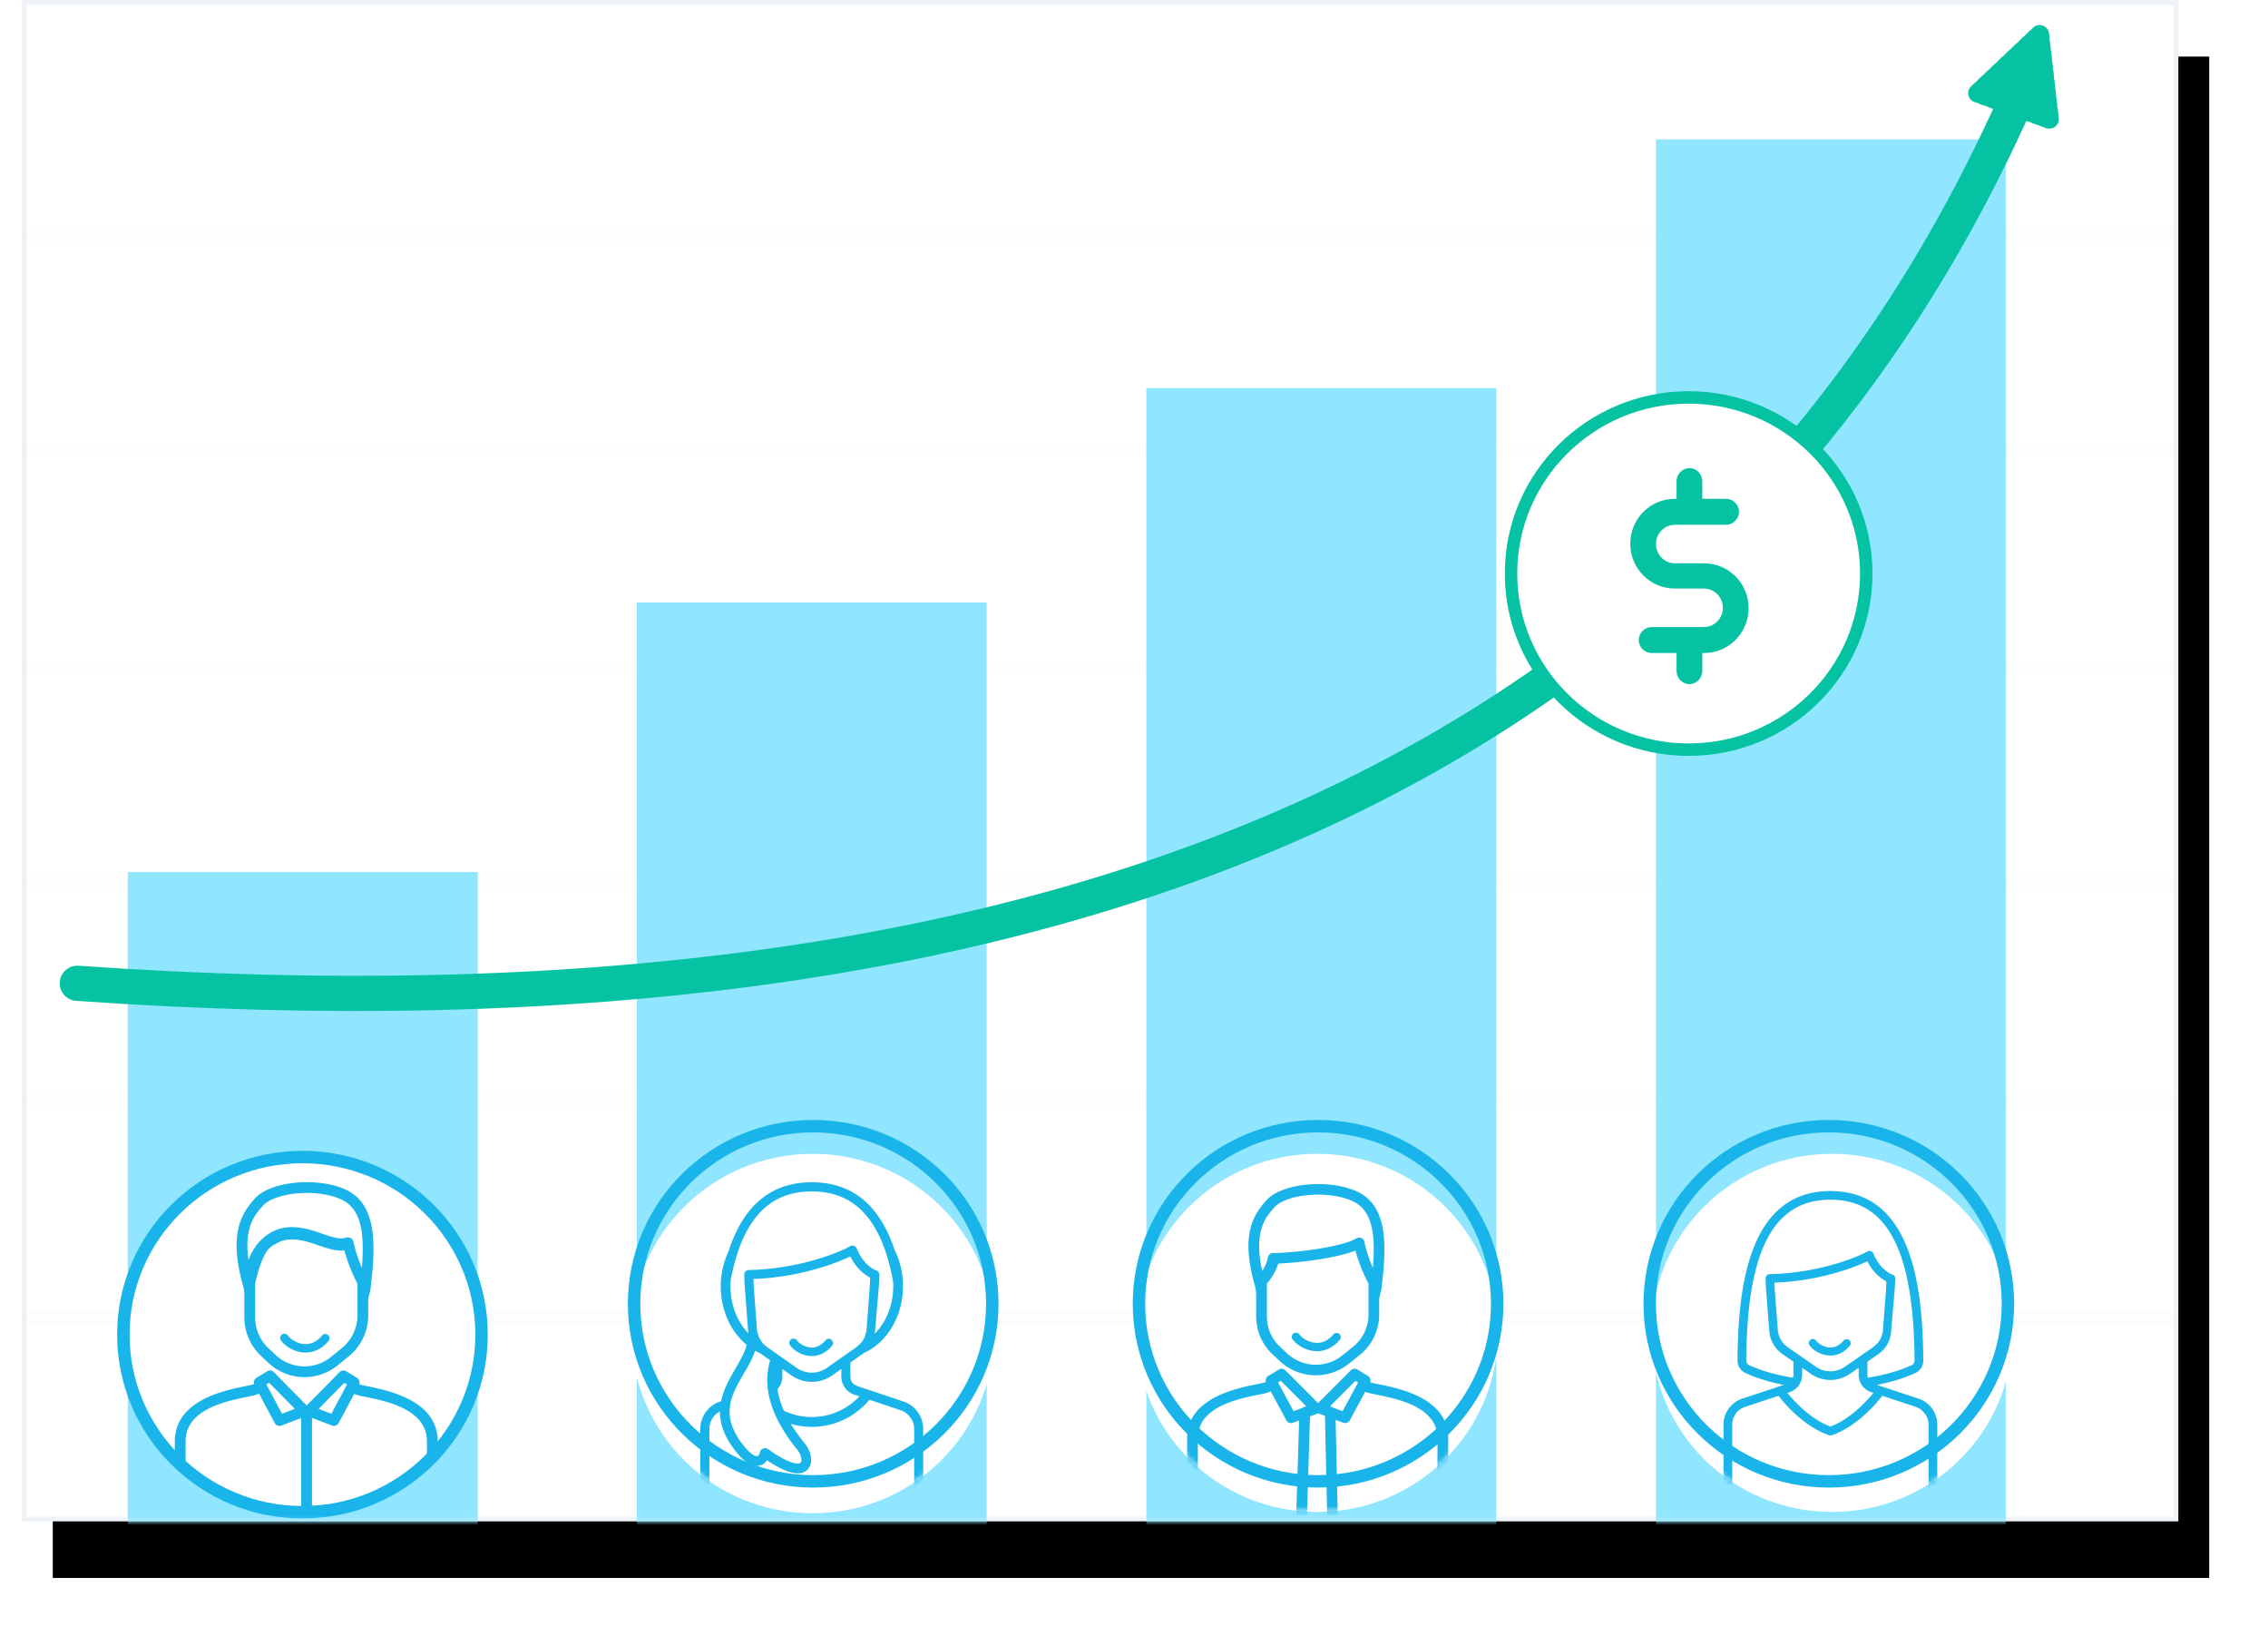 <svg xmlns="http://www.w3.org/2000/svg" xmlns:xlink="http://www.w3.org/1999/xlink" width="441" height="318"><defs><ellipse id="v" cx="331.62" cy="35.151" rx="34.826" ry="34.525"/><ellipse id="e" cx="34.538" cy="34.239" rx="34.538" ry="34.239"/><ellipse id="h" cx="35.112" cy="34.814" rx="35.112" ry="34.814"/><ellipse id="k" cx="35.112" cy="34.814" rx="35.112" ry="34.814"/><ellipse id="n" cx="35.242" cy="34.943" rx="35.242" ry="34.943"/><ellipse id="q" cx="35.112" cy="34.814" rx="35.112" ry="34.814"/><ellipse id="s" cx="34.826" cy="35.151" rx="34.826" ry="34.525"/><ellipse id="t" cx="134.137" cy="35.151" rx="34.826" ry="34.525"/><ellipse id="u" cx="232.308" cy="35.151" rx="34.826" ry="34.525"/><filter id="g" width="164.5%" height="165.6%" x="-32.2%" y="-32.8%" filterUnits="objectBoundingBox"><feOffset dy="6" in="SourceAlpha" result="shadowOffsetOuter1"/><feGaussianBlur in="shadowOffsetOuter1" result="shadowBlurOuter1" stdDeviation="3"/><feColorMatrix in="shadowBlurOuter1" result="shadowMatrixOuter1" values="0 0 0 0 0 0 0 0 0 0 0 0 0 0 0 0 0 0 0.2 0"/><feMerge><feMergeNode in="shadowMatrixOuter1"/><feMergeNode in="SourceGraphic"/></feMerge></filter><filter id="p" width="167.6%" height="168.6%" x="-35.2%" y="-34.3%" filterUnits="objectBoundingBox"><feOffset dy="6" in="SourceAlpha" result="shadowOffsetOuter1"/><feGaussianBlur in="shadowOffsetOuter1" result="shadowBlurOuter1" stdDeviation="3"/><feColorMatrix in="shadowBlurOuter1" result="shadowMatrixOuter1" values="0 0 0 0 0 0 0 0 0 0 0 0 0 0 0 0 0 0 0.2 0"/><feMerge><feMergeNode in="shadowMatrixOuter1"/><feMergeNode in="SourceGraphic"/></feMerge></filter><filter id="d" width="170%" height="171%" x="-35.7%" y="-36.2%" filterUnits="objectBoundingBox"><feOffset dy="6" in="SourceAlpha" result="shadowOffsetOuter1"/><feGaussianBlur in="shadowOffsetOuter1" result="shadowBlurOuter1" stdDeviation="3"/><feColorMatrix in="shadowBlurOuter1" result="shadowMatrixOuter1" values="0 0 0 0 0 0 0 0 0 0 0 0 0 0 0 0 0 0 0.2 0"/><feMerge><feMergeNode in="shadowMatrixOuter1"/><feMergeNode in="SourceGraphic"/></feMerge></filter><filter id="j" width="164.5%" height="165.6%" x="-32.2%" y="-32.8%" filterUnits="objectBoundingBox"><feOffset dy="6" in="SourceAlpha" result="shadowOffsetOuter1"/><feGaussianBlur in="shadowOffsetOuter1" result="shadowBlurOuter1" stdDeviation="3"/><feColorMatrix in="shadowBlurOuter1" result="shadowMatrixOuter1" values="0 0 0 0 0 0 0 0 0 0 0 0 0 0 0 0 0 0 0.2 0"/><feMerge><feMergeNode in="shadowMatrixOuter1"/><feMergeNode in="SourceGraphic"/></feMerge></filter><filter id="m" width="164.5%" height="165.6%" x="-32.2%" y="-32.8%" filterUnits="objectBoundingBox"><feOffset dy="6" in="SourceAlpha" result="shadowOffsetOuter1"/><feGaussianBlur in="shadowOffsetOuter1" result="shadowBlurOuter1" stdDeviation="3"/><feColorMatrix in="shadowBlurOuter1" result="shadowMatrixOuter1" values="0 0 0 0 0 0 0 0 0 0 0 0 0 0 0 0 0 0 0.2 0"/><feMerge><feMergeNode in="shadowMatrixOuter1"/><feMergeNode in="SourceGraphic"/></feMerge></filter><filter id="b" width="110.5%" height="114.9%" x="-3.8%" y="-3.7%" filterUnits="objectBoundingBox"><feOffset dx="6" dy="11" in="SourceAlpha" result="shadowOffsetOuter1"/><feGaussianBlur in="shadowOffsetOuter1" result="shadowBlurOuter1" stdDeviation="5.5"/><feComposite in="shadowBlurOuter1" in2="SourceAlpha" operator="out" result="shadowBlurOuter1"/><feColorMatrix in="shadowBlurOuter1" values="0 0 0 0 0 0 0 0 0 0 0 0 0 0 0 0 0 0 0.1 0"/></filter><path id="a" d="M.26 0h419.308v295.768H.26z"/></defs><g fill="none" fill-rule="evenodd"><g transform="translate(-844 -1046)"><g transform="translate(848 1046)"><mask id="c" fill="#fff"><use xlink:href="#a"/></mask><g><use fill="#000" filter="url(#b)" xlink:href="#a"/><path fill="#FFF" stroke="#EFF3F7" stroke-linejoin="square" stroke-width=".923" d="M.722.462v294.844h418.384V.462H.722z"/></g><path fill="#CFD9E0" d="M419.308 297.01v2.719H0v-2.72h419.308zm0-42.153v2.72H0v-2.72h419.308zm0-42.153v2.72H0v-2.72h419.308zm0-42.153v2.72H0v-2.72h419.308zm0-42.152v2.72H0v-2.72h419.308zm0-42.153v2.72H0v-2.72h419.308zm0-42.152v2.72H0v-2.72h419.308z" mask="url(#c)" opacity=".236"/><path fill="#90E5FF" d="M88.884 169.527v147.29h-68.04v-147.29h68.04zm98.98-52.393v199.683h-68.04V117.134h68.04zm99.084-41.692v241.344h-68.04V75.442h68.04zm99.09-48.336v289.68h-68.041V27.106h68.04z" mask="url(#c)"/><path stroke="#05C3A2" stroke-linecap="round" stroke-linejoin="round" stroke-width="6.84" d="M11.032 191.158c195.263 13.711 321.24-44.187 377.933-173.695" mask="url(#c)"/><g filter="url(#d)" mask="url(#c)"><g transform="translate(289.811 71.262)"><mask id="f" fill="#fff"><use xlink:href="#e"/></mask><use fill="#FFF" stroke="#05C3A2" stroke-width="2.419" xlink:href="#e"/><path fill="#05C3A2" fill-rule="nonzero" d="M37.546 32.253h-5.643c-2.071 0-3.714-1.657-3.714-3.747 0-2.089 1.643-3.746 3.714-3.746h9.929c1.357 0 2.5-1.152 2.5-2.521s-1.143-2.522-2.5-2.522h-4.643V16.26c0-1.368-1.143-2.521-2.5-2.521s-2.5 1.153-2.5 2.521v3.458h-.357c-4.786 0-8.643 3.89-8.643 8.717s3.857 8.717 8.643 8.717h5.642c2.072 0 3.715 1.657 3.715 3.746 0 2.09-1.643 3.747-3.715 3.747H27.332c-1.358 0-2.5 1.152-2.5 2.521s1.142 2.522 2.5 2.522h4.857v3.53c0 1.368 1.143 2.521 2.5 2.521s2.5-1.153 2.5-2.521v-3.53h.5c4.714-.073 8.5-3.963 8.5-8.717 0-4.827-3.857-8.717-8.643-8.717z" mask="url(#f)"/></g></g><path fill="#05C3A2" stroke="#05C3A2" stroke-dasharray=".923" stroke-linecap="round" stroke-linejoin="round" stroke-width="3.694" d="M390.058 6.263l7.42 14.83h-14.84l7.42-14.83z" mask="url(#c)" transform="rotate(20 390.058 13.678)"/><g mask="url(#c)"><g transform="translate(19.985 218.31)"><g filter="url(#g)" transform="translate(197.023)"><mask id="i" fill="#fff"><use xlink:href="#h"/></mask><use fill="#FFF" xlink:href="#h"/><g fill="#19B5EA" fill-rule="nonzero" mask="url(#i)"><g transform="translate(9.82 5.883)"><path d="M37.301 38.923a16.719 16.719 0 01-1.689-.392 1.028 1.028 0 00-.439-1.227l-2.069-1.254a1.05 1.05 0 00-1.282.157l-6.353 6.372-6.357-6.368a1.044 1.044 0 00-1.278-.157l-2.073 1.25c-.406.247-.59.736-.447 1.186a16.23 16.23 0 01-1.842.43C9.44 39.739 0 41.655 0 49.43c0 6.209.079 12.002.079 12.06a1.04 1.04 0 001.04 1.018h.015a1.039 1.039 0 001.026-1.048c0-.059-.08-5.839-.08-12.032 0-6.091 7.682-7.641 11.808-8.487a15.559 15.559 0 002.019-.484.954.954 0 00.334-.196l3.055 5.664a1.04 1.04 0 001.286.478l1.202-.453-.769 24.924c-.012.415.16.814.47 1.091l2.964 2.65c.421.37 1.056.37 1.476 0l3.036-2.652c.314-.275.49-.673.482-1.089l-.563-25.03 1.474.551a1.047 1.047 0 001.288-.478l3.002-5.558a1.1 1.1 0 00.221.111 15.84 15.84 0 002.02.476c4.124.839 11.804 2.397 11.804 8.488 0 6.193-.077 11.973-.079 12.032-.007.57.452 1.04 1.028 1.048h.014a1.037 1.037 0 001.04-1.019c0-.059.08-5.85.08-12.06.012-7.78-9.44-9.695-13.47-10.514zm-15.448 4.796l-1.152.43-3.016-5.59.528-.318 4.924 4.937.042.041-1.324.494-.002.006zm3.36 28.787l-2.101-1.877.79-25.47.042-.012 1.482-.558c.021 0 .041-.016.059-.026l.06.026 1.256.472.575 25.558-2.164 1.887zm5.02-28.356l-1.405-.525h-.018l-1.049-.392.042-.041 4.918-4.937.53.317-3.018 5.578z"/><path d="M32.553 1.226C26.975-1.007 18.377-.07 15.493 3.078c-2.588 2.835-5.12 6.677-2.388 16.424.196.64.303 1.303.318 1.971v4.28a10.109 10.109 0 003.237 7.39l1.399 1.303a10.276 10.276 0 0013.388.478l2.112-1.697a10.036 10.036 0 003.788-7.862V22.63c0-.783.395-1.728.484-2.511a.021.021 0 010-.012v-.018-.025a.177.177 0 010-.036.08.08 0 000-.021V19.982c.976-8.074 1.316-16.116-5.278-18.756zm2.715 24.139a8.007 8.007 0 01-3.013 6.27l-2.113 1.696a8.178 8.178 0 01-10.658-.38l-1.403-1.3a8.048 8.048 0 01-2.57-5.877v-6.438c1.001-1.133 1.757-2.457 2.222-3.891 3.772-.14 11.206-.992 14.986-2.518a33.265 33.265 0 002.55 6.425v6.013zm.87-9.18v.14a25.136 25.136 0 01-1.668-5.095 1.036 1.036 0 00-.612-.75 1.051 1.051 0 00-.969.076c-2.656 1.67-12.072 2.845-16.158 2.845a1.046 1.046 0 00-1.033.901c0 .014-.164 1.145-1.097 2.616-1.735-7.886.749-10.61 2.434-12.457 1.328-1.452 4.802-2.41 8.47-2.41 2.153 0 4.38.331 6.272 1.09 4.1 1.642 4.906 6.046 4.36 13.042v.002zM27.803 43.178l-.042.039 1.05.37-1.008-.409zm-4.668 0l-1.282.504 1.324-.465-.042-.039z"/><path d="M25.252 32.483h-.253c-1.957-.09-3.755-1.239-4.506-2.322a.805.805 0 01-.066-.809.82.82 0 011.412-.114c.443.633 1.737 1.556 3.237 1.626 1.257.059 2.393-.492 3.359-1.638a.822.822 0 011.396.246c.1.272.045.577-.143.799-1.528 1.798-3.21 2.212-4.436 2.212z"/></g></g></g><g filter="url(#j)" transform="translate(297.152)"><mask id="l" fill="#fff"><use xlink:href="#k"/></mask><use fill="#FFF" xlink:href="#k"/><g fill="#19B5EA" mask="url(#l)"><g transform="translate(13.987 7.236)"><path d="M20.786 45.775c-3.155-1.114-6.31-4.017-8.373-6.535l.439-.145a3.533 3.533 0 002.442-3.356v-1.383l1.708 1.19a6.627 6.627 0 003.787 1.183 6.613 6.613 0 003.781-1.183l1.714-1.19v1.381a3.531 3.531 0 002.44 3.358l.443.143c-2.066 2.52-5.221 5.42-8.38 6.537m6.794-14.377L23.6 34.165a4.91 4.91 0 01-2.811.875 4.867 4.867 0 01-2.81-.877l-5.471-3.796a4.524 4.524 0 01-1.945-3.377l-.56-7.326c-.035-.573-.07-1.19-.093-1.853 8.669-.33 15.487-2.914 18.064-4.16 1.197 2.365 2.846 3.472 3.698 3.914-.024.757-.06 1.447-.105 2.094l-.555 7.327a4.69 4.69 0 01-.267 1.227c-.494 1.606-2.296 2.575-3.164 3.185M5.005 33.857a.985.985 0 01-.583-.889c.075-9.854 1.173-17.102 3.364-22.166 2.658-6.136 6.911-9.12 13-9.117 6.092-.005 10.345 2.98 13 9.115 2.192 5.064 3.292 12.314 3.366 22.166a.982.982 0 01-.58.89c-2.377 1.09-5.314 1.927-8.506 2.429a1.785 1.785 0 01-.083-.548v-2.56l2.064-1.431a6.228 6.228 0 002.112-2.525c.163-.405.3-.972.404-1.536l.752-8.81c.03-.576.056-1.181.072-1.837a.831.831 0 00-.69-.85c-.429-.18-2.362-1.13-3.528-4.014a.842.842 0 00-.52-.483.843.843 0 00-.706.076c-1.379.826-9.067 4.187-18.927 4.384a.868.868 0 00-.596.26.824.824 0 00-.232.606c.016.665.04 1.28.067 1.857l.687 8.819a6.19 6.19 0 002.589 4.053l2.066 1.431c0 .005 0 .01-.005.01l.005 2.552c-.003.187-.033.37-.086.548-3.197-.504-6.133-1.342-8.506-2.43m32.89 6.495l-7.045-2.33h-.005l-1.01-.333c2.765-.54 5.319-1.323 7.452-2.306a2.66 2.66 0 001.565-2.426C38.745 18.805 36.756 0 20.786 0 4.817 0 2.83 18.81 2.723 32.957A2.662 2.662 0 004.29 35.38c2.133.983 4.682 1.77 7.452 2.309l-1.012.331-.007.005-7.044 2.325A5.346 5.346 0 000 45.414l.002 14.234v.264c.019.45.39.806.848.806h.002c.469 0 .85-.377.85-.842V45.414c0-.606.146-1.179.417-1.69.205-.451.571-.932 1.115-1.273.297-.212.627-.384.987-.501l6.474-2.143c3.42 4.403 7.29 6.845 9.83 7.662a.87.87 0 00.527 0c2.541-.82 6.41-3.26 9.828-7.662l6.477 2.143c.364.115.69.29.987.499.387.285.947.94 1.112 1.273.269.508.42 1.089.422 1.69l-.002 3.09v11.364c.004.46.38.834.845.834h.007a.84.84 0 00.845-.804V48.491l.002-3.08a5.333 5.333 0 00-3.68-5.059"/><path d="M20.778 31.98a4.67 4.67 0 01-.215-.005c-1.665-.078-3.19-1.055-3.836-1.98a.781.781 0 01.2-1.094.797.797 0 011.103.2c.355.507 1.398 1.248 2.607 1.304 1.013.049 1.923-.398 2.707-1.323a.797.797 0 011.117-.096c.335.28.378.775.096 1.107-1.301 1.535-2.737 1.887-3.779 1.887"/></g></g></g><g filter="url(#m)" transform="translate(98.798)"><mask id="o" fill="#fff"><use xlink:href="#n"/></mask><use fill="#FFF" xlink:href="#n"/><g fill="#19B5EA" fill-rule="nonzero" mask="url(#o)"><g transform="translate(13.39 5.532)"><path d="M21.665 33.782h-.225c-1.735-.083-3.326-1.115-3.993-2.092a.833.833 0 01.21-1.155.824.824 0 011.15.21c.369.538 1.457 1.32 2.717 1.378 1.054.05 1.996-.42 2.822-1.404a.825.825 0 011.41.252c.101.278.046.59-.144.817-1.364 1.623-2.855 1.994-3.947 1.994z"/><path d="M39.512 42.625l-5.526-1.853-1.82-.601-.034-.013-1.02-.338c-1.348-.466-1.615-.829-1.747-1.192a2.906 2.906 0 01-.164-.575 1.75 1.75 0 01-.024-.297v-2.71l2.152-1.511c.138-.095.272-.198.4-.307.112-.05.226-.102.339-.156 2.886-1.404 5.202-4.101 6.416-7.474.618-1.73.932-3.556.928-5.394 0-.535-.026-1.07-.078-1.605-.14-1.463-.487-2.9-1.03-4.265a14.12 14.12 0 00-.505-1.129C35.294 5.659 30.561 0 21.673 0c-9 0-13.742 5.815-16.213 13.506-.2.4-.372.83-.53 1.261a15.51 15.51 0 00-.83 3.451c-.084.67-.126 1.346-.125 2.022-.005 1.806.298 3.6.896 5.304a13.819 13.819 0 004.134 6.066c-.377 1.516-1.266 3.048-2.196 4.648-1.082 1.861-2.287 3.939-2.767 6.299l-.2.068A5.64 5.64 0 000 47.973v15.315c.02.475.408.851.882.852a.888.888 0 00.885-.888V47.973a3.824 3.824 0 01.435-1.785c.25-.552.655-1.019 1.164-1.345.145-.105.297-.2.455-.285-.014 2.094.639 4.392 2.453 6.937 2.024 2.829 3.583 3.651 4.717 3.651.385 0 .763-.098 1.098-.287.354-.198.652-.482.869-.826.233.16.475.321.724.478 2.196 1.38 3.96 2.069 5.284 2.069.833 0 1.489-.274 1.967-.822 1.124-1.286.569-3.544-.617-4.983a32.603 32.603 0 01-2.733-3.81c.678.2 1.37.349 2.07.445.67.095 1.346.143 2.022.142a14.578 14.578 0 0011.207-5.27l6.069 2.035c.368.122.716.3 1.03.528.463.376.855.832 1.16 1.345.286.551.437 1.164.439 1.785v15.269c.003.486.396.879.88.88.472 0 .86-.374.88-.848v-15.3a5.627 5.627 0 00-3.828-5.351zm-6.598-21.858l-.186 2.495-.217 2.897-.172 2.347a5.1 5.1 0 01-.28 1.295 4.014 4.014 0 01-.951 1.558c-.771.816-1.761 1.392-2.35 1.805l-1.36.958-2.794 1.966a5.111 5.111 0 01-5.861 0l-2.795-1.964-2.905-2.039a4.817 4.817 0 01-2.03-3.567l-.177-2.347-.218-2.91-.19-2.498a86.514 86.514 0 01-.095-1.957 50.944 50.944 0 005.284-.481 52.16 52.16 0 009.733-2.355 50.12 50.12 0 001.769-.661 30.283 30.283 0 002.042-.897c1.25 2.497 2.967 3.666 3.857 4.133-.02.81-.058 1.538-.104 2.222zm-27.051-.53c0-.432.018-.86.056-1.283a44.69 44.69 0 01.92-3.906c.35-1.238.777-2.453 1.278-3.638.432-1.021.94-2.009 1.52-2.954l.093-.144c2.773-4.392 6.707-6.533 11.943-6.531 5.19 0 9.11 2.103 11.874 6.417.044.066.088.132.13.2a22.037 22.037 0 011.55 3.008 30.437 30.437 0 011.16 3.233c.453 1.532.822 3.089 1.105 4.662.016.297.025.602.025.897 0 3.61-1.321 6.838-3.413 9.044l-.05.052c-.048.05-.094.096-.142.14 0-.018 0-.038.012-.056 0-.044.016-.088.026-.132l.324-3.82.46-5.487c.03-.602.057-1.247.075-1.943a.872.872 0 00-.717-.897c-.45-.19-2.465-1.193-3.681-4.239a.892.892 0 00-1.278-.431c-.853.474-1.739.885-2.65 1.231-.53.2-1.123.43-1.773.654a50.231 50.231 0 01-6.724 1.805 49.289 49.289 0 01-8.584.942.896.896 0 00-.619.277.858.858 0 00-.241.638c.016.704.04 1.351.068 1.963l.427 5.557.281 3.623v.135c0 .034.012.064.018.096-.016-.014-.03-.03-.043-.044-.05-.05-.096-.1-.142-.153-2.016-2.202-3.288-5.382-3.288-8.915zm13 31.747c.732.888.974 2.154.65 2.523-.28.316-1.645.4-4.829-1.605a19.785 19.785 0 01-1.135-.764c-.094-.068-.19-.138-.28-.2a1.04 1.04 0 00-.67-.243c-.424 0-.806.253-.973.644-.018.105-.044.209-.078.31a1.578 1.578 0 01-.106.247.715.715 0 01-.263.301c-.337.187-1.475-.158-3.362-2.807-1.752-2.463-2.265-4.575-2.086-6.522a9.06 9.06 0 01.425-2.021c.513-1.584 1.398-3.092 2.284-4.634.4-.7.817-1.404 1.198-2.126.4-.751.74-1.535 1.012-2.342a9.895 9.895 0 001.036.521c.04.034.08.064.12.092.074.063.152.117.23.17l1.534 1.078a13.562 13.562 0 00-.509 4.857c.042.623.126 1.244.25 1.857.094.486.215.975.361 1.467.31 1.048.705 2.068 1.182 3.05a30.62 30.62 0 004.009 6.147zm12.079-10.366a8.386 8.386 0 01-.4.401 12.784 12.784 0 01-2.207 1.725 12.652 12.652 0 01-12.084.668 15.654 15.654 0 01-1.241-4.191c.61-.683.945-1.568.942-2.485v-1.44l1.783 1.258a6.85 6.85 0 007.889 0l1.796-1.258v1.458a3.727 3.727 0 002.524 3.543l.998.317v.004z"/></g></g></g><g filter="url(#p)"><mask id="r" fill="#fff"><use xlink:href="#q"/></mask><use fill="#FFF" xlink:href="#q"/><g fill="#19B5EA" fill-rule="nonzero" mask="url(#r)"><g transform="translate(10.005 5.511)"><path d="M37.562 39.69a16.646 16.646 0 01-1.701-.4 1.055 1.055 0 00-.442-1.25l-2.083-1.279a1.047 1.047 0 00-1.292.16l-6.397 6.497-6.401-6.493a1.042 1.042 0 00-1.288-.16l-2.087 1.275c-.409.251-.594.75-.45 1.208a.897.897 0 00-.137.038c-.565.165-1.138.298-1.717.4C9.505 40.523 0 42.477 0 50.406c0 6.332.08 12.24.08 12.298a1.053 1.053 0 001.046 1.039h.016a1.053 1.053 0 001.033-1.07c0-.06-.08-5.953-.08-12.268 0-6.212 7.735-7.792 11.89-8.655a15.504 15.504 0 002.033-.494.958.958 0 00.337-.2l3.076 5.776a1.046 1.046 0 001.295.488l1.21-.462 2.117-.799.042-.012.462-.178v16.883a1.06 1.06 0 001.058 1.062 1.06 1.06 0 001.059-1.062V45.837l.296.114 2.11.8 1.484.56a1.052 1.052 0 001.297-.487l3.025-5.668c.07.047.144.085.223.114a15.78 15.78 0 002.033.486c4.153.855 11.888 2.443 11.888 8.655 0 6.315-.078 12.209-.08 12.269a1.053 1.053 0 001.035 1.069h.014a1.05 1.05 0 001.046-1.04c0-.06.082-5.965.082-12.296.012-7.934-9.505-9.888-13.565-10.723zm-15.556 4.887l-1.16.44-3.039-5.699.531-.323 4.96 5.034.04.042-1.332.506zm8.439.443l-1.415-.535h-.018l-1.057-.4.042-.042 4.953-5.034.533.323-3.038 5.688z"/><path d="M32.78 1.25C27.164-1.026 18.507-.071 15.6 3.14c-2.58 2.865-5.11 6.743-2.467 16.492 0 .034.016.064.026.096l.042.158c.197.652.305 1.328.32 2.01v4.363a10.369 10.369 0 003.26 7.536l1.408 1.329a10.277 10.277 0 007.018 2.779c2.351-.002 4.631-.81 6.461-2.292l2.127-1.73a10.283 10.283 0 003.813-8.015v-2.787c0-.8.398-1.763.488-2.562a.022.022 0 010-.012v-.018-.026a.187.187 0 010-.036.084.084 0 000-.022V20.376c.983-8.233 1.325-16.434-5.315-19.125zm2.735 24.615a8.204 8.204 0 01-3.035 6.393l-2.127 1.73A8.158 8.158 0 0119.62 33.6l-1.413-1.324a8.255 8.255 0 01-2.587-5.994v-6.525-.044c.557-2.561 1.26-4.595 2.127-6.053.615-1.027 1.367-1.383 2.155-1.827 2.19-1.228 4.9-.647 7.582.294l.71.246c1.592.545 3.104.999 4.493.92l.255-.101.022.078a34.302 34.302 0 002.545 6.473l.006 6.122zm.875-9.36v.141a26.267 26.267 0 01-1.661-5.058c0-.026 0-.054-.014-.08-.014-.026 0 0 0 0-.14-.632-.923-.92-1.532-.701a1.587 1.587 0 01-.269.07c-1.138.235-2.847-.362-4.648-1-3.027-1.058-6.398-1.87-9.506-.121-1.805 1.02-3.335 2.541-4.433 5.382-.907-6.437 1.291-8.88 2.831-10.589 1.338-1.48 4.836-2.457 8.529-2.457 2.169 0 4.411.337 6.316 1.11 4.125 1.675 4.936 6.166 4.387 13.3v.003zM27.997 44.03l-.042.057 1.057.545-1.015-.603zm-4.7 0l-1.291.744 1.335-.687-.044-.058z"/><path d="M25.428 33.123h-.254c-1.97-.092-3.781-1.263-4.537-2.368a.83.83 0 01.209-1.15.822.822 0 011.146.21c.445.645 1.75 1.586 3.26 1.658 1.27.06 2.409-.502 3.382-1.67a.822.822 0 011.405.25.83.83 0 01-.144.814c-1.538 1.834-3.231 2.256-4.467 2.256zM24.104 46.037l-.051.022M33.074 13.288c-.126 0-.253.025-.379.033l.351-.139.028.106z"/></g></g><mask fill="#fff"><use xlink:href="#s"/></mask><use stroke="#19B5EA" stroke-width="2.419" xlink:href="#s"/></g><mask fill="#fff"><use xlink:href="#t"/></mask><use stroke="#19B5EA" stroke-width="2.419" xlink:href="#t"/><mask fill="#fff"><use xlink:href="#u"/></mask><use stroke="#19B5EA" stroke-width="2.419" xlink:href="#u"/><mask fill="#fff"><use xlink:href="#v"/></mask><use stroke="#19B5EA" stroke-width="2.419" xlink:href="#v"/></g></g></g></g></g></svg>
